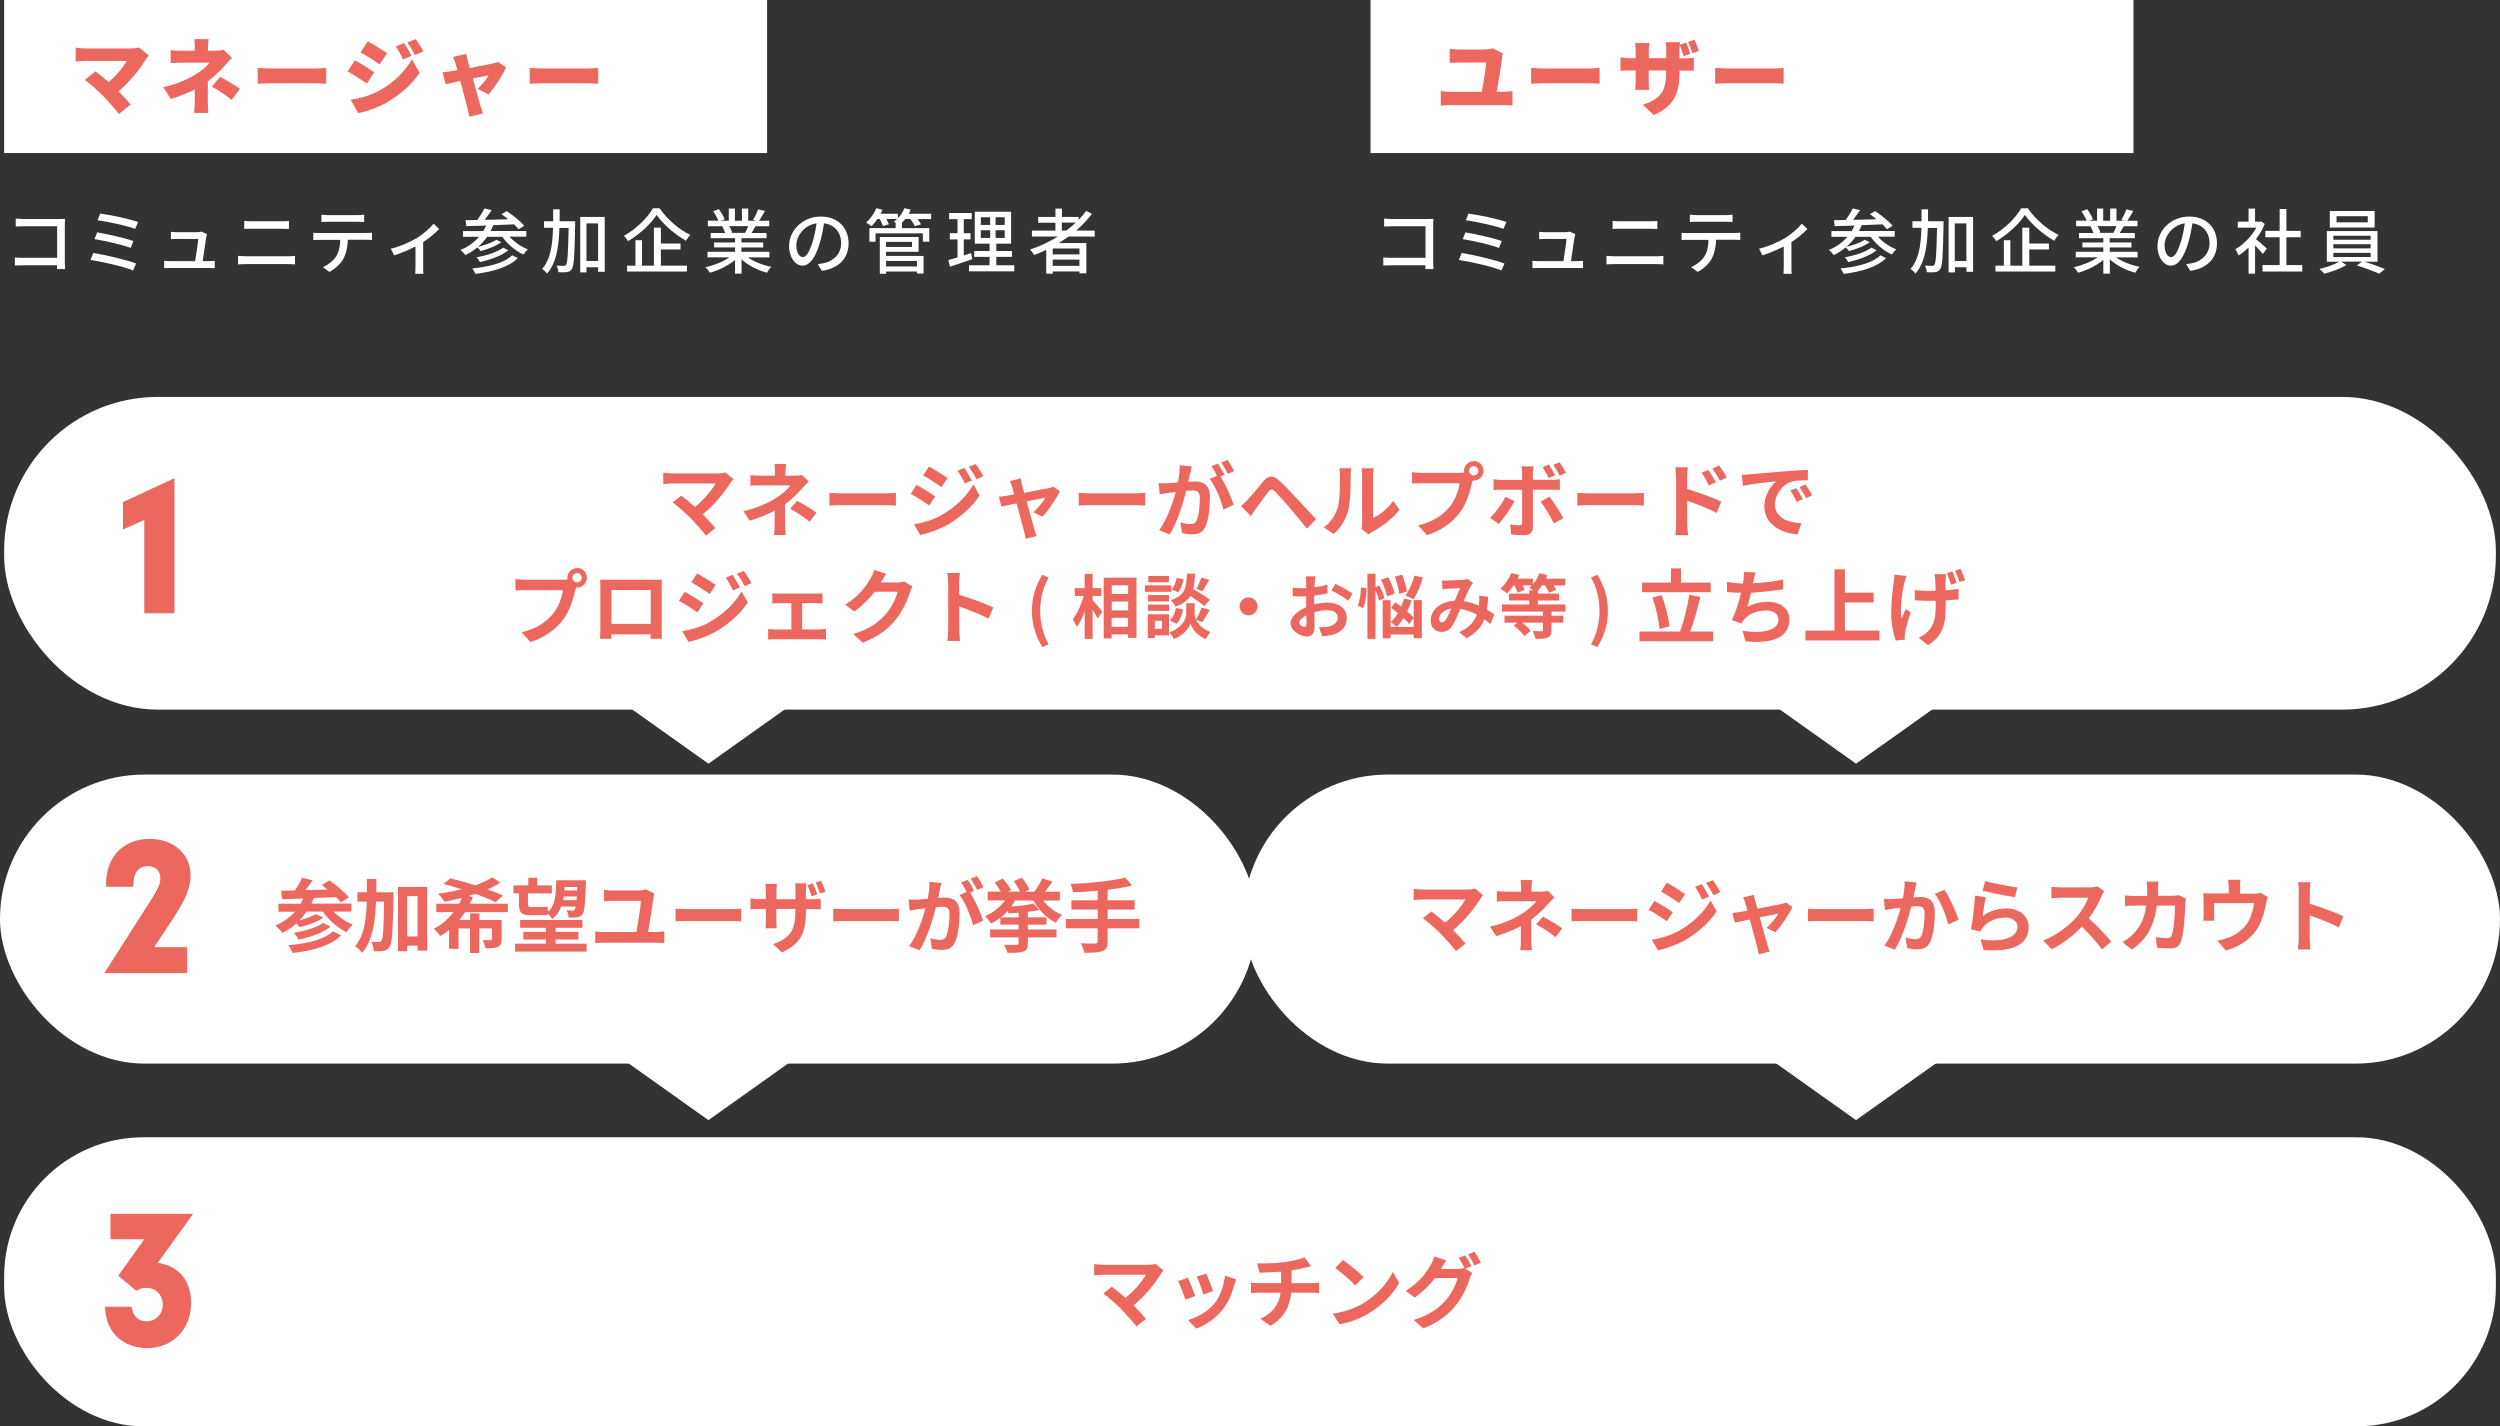 <?xml version="1.0" encoding="UTF-8"?>
<svg id="_レイヤー_2" data-name="レイヤー_2" xmlns="http://www.w3.org/2000/svg" viewBox="0 0 211.38 120.6">
  <rect x="0" y="0" width="211.38" height="120.6" fill="#333333" stroke="none"/>
  <defs>
    <style>
      .cls-1 {
        fill: #fff;
      }

      .cls-2 {
        fill: #ec685e;
      }
    </style>
  </defs>
  <g id="_レイヤー_1-2" data-name="レイヤー_1">
    <g>
      <g>
        <rect class="cls-1" x=".35" y="33.56" width="210.68" height="26.44" rx="12.99" ry="12.99"/>
        <rect class="cls-1" x=".35" y="96.16" width="210.68" height="24.44" rx="11.78" ry="11.78"/>
        <polygon class="cls-1" points="46.44 55 59.9 64.57 73.36 55 46.44 55"/>
        <polygon class="cls-1" points="143.47 55 156.93 64.57 170.39 55 143.47 55"/>
        <polygon class="cls-1" points="46.44 85.14 59.9 94.71 73.36 85.14 46.44 85.14"/>
        <polygon class="cls-1" points="143.47 85.14 156.93 94.71 170.39 85.14 143.47 85.14"/>
      </g>
      <g>
        <path class="cls-2" d="M61.77,40.8c-.5.81-1.38,1.91-2.35,2.69.39.39.8.84,1.07,1.16l-.8.64c-.29-.39-.87-1.03-1.31-1.49-.4-.41-1.1-1.03-1.51-1.32l.73-.58c.27.21.73.58,1.16.96.78-.62,1.42-1.42,1.75-1.98h-3.64c-.28,0-.65.03-.79.05v-.96c.18.03.56.06.79.06h3.82c.26,0,.5-.03.64-.08l.69.56c-.1.11-.18.2-.23.29Z"/>
        <path class="cls-2" d="M66.4,39.86v.36h.83c.21,0,.41-.02.57-.07l.57.56c-.18.17-.38.41-.54.57-.35.4-.87.92-1.45,1.35,0,.55,0,1.3,0,1.73,0,.28.03.67.05.88h-.99c.03-.19.06-.61.06-.88v-1.18c-.63.34-1.37.62-2.11.85l-.53-.81c1.33-.3,2.21-.77,2.81-1.15.53-.34.96-.74,1.16-1.03h-2.49c-.25,0-.68,0-.89.03v-.9c.26.04.64.05.88.05h1.19v-.36c0-.21-.01-.46-.04-.63h.98c-.02.17-.04.42-.04.63ZM66.82,43.01l.57-.66c.63.34.99.54,1.65,1l-.58.76c-.6-.47-1.05-.76-1.64-1.09Z"/>
        <path class="cls-2" d="M71.24,41.71h3.7c.32,0,.63-.03.81-.04v1.08c-.17,0-.52-.04-.81-.04h-3.7c-.39,0-.85.01-1.11.04v-1.08c.25.02.75.04,1.11.04Z"/>
        <path class="cls-2" d="M79.07,41.97l-.5.77c-.39-.28-1.11-.74-1.57-.98l.5-.76c.47.25,1.22.72,1.58.97ZM79.62,43.54c1.17-.65,2.13-1.6,2.68-2.58l.53.94c-.63.96-1.61,1.82-2.73,2.48-.7.39-1.69.74-2.3.85l-.52-.9c.77-.13,1.6-.36,2.34-.78ZM80.12,40.42l-.51.76c-.39-.27-1.1-.73-1.56-.98l.5-.76c.45.25,1.21.73,1.57.98ZM82.17,40.63l-.6.25c-.2-.43-.36-.73-.61-1.08l.58-.24c.19.29.47.75.63,1.07ZM83.14,40.26l-.58.26c-.22-.43-.39-.7-.65-1.05l.58-.24c.21.28.48.72.65,1.03Z"/>
        <path class="cls-2" d="M86.41,41c.05.17.11.4.19.67.87-.17,1.84-.35,2.11-.41.12-.02.25-.06.35-.11l.55.39c-.29.61-.98,1.64-1.47,2.15l-.76-.38c.35-.32.83-.9,1.02-1.24-.17.03-.85.17-1.6.32.26.95.56,2.01.66,2.37.04.12.13.43.19.56l-.94.23c-.02-.19-.07-.41-.12-.61-.1-.37-.39-1.45-.63-2.38-.58.12-1.08.23-1.29.27l-.21-.83c.22-.02.41-.04.63-.08.1-.01.34-.05.66-.12-.07-.27-.13-.49-.18-.64-.05-.18-.12-.34-.19-.49l.92-.22c.03.16.07.34.11.52Z"/>
        <path class="cls-2" d="M92.32,41.71h3.7c.32,0,.63-.03.81-.04v1.08c-.17,0-.52-.04-.81-.04h-3.7c-.39,0-.85.01-1.11.04v-1.08c.25.02.75.04,1.11.04Z"/>
        <path class="cls-2" d="M100.61,40.03c-.04.21-.1.46-.14.71.23-.01.43-.03.58-.03.73,0,1.25.32,1.25,1.31,0,.81-.1,1.93-.39,2.53-.23.48-.61.63-1.13.63-.26,0-.59-.05-.83-.1l-.14-.91c.26.08.66.14.84.14.23,0,.41-.07.52-.3.19-.39.28-1.22.28-1.91,0-.55-.24-.63-.67-.63-.11,0-.28.01-.48.03-.26,1.05-.77,2.68-1.4,3.69l-.89-.36c.67-.9,1.14-2.29,1.4-3.23-.25.03-.47.05-.59.07-.2.04-.56.08-.77.12l-.08-.94c.25.02.48,0,.74,0,.21,0,.54-.03.89-.06.1-.52.16-1.02.14-1.45l1.03.1c-.04.18-.09.4-.12.57ZM103.53,40.14l-.34.14c.41.64.93,1.79,1.12,2.4l-.87.4c-.18-.76-.67-1.97-1.16-2.58l.62-.27c-.14-.26-.31-.59-.47-.81l.54-.23c.17.25.42.69.55.94ZM104.35,39.83l-.54.23c-.14-.28-.36-.69-.56-.95l.55-.22c.18.26.43.7.55.94Z"/>
        <path class="cls-2" d="M105.49,42.25c.32-.32.85-.99,1.32-1.55.41-.48.82-.56,1.36-.06.46.43.98.98,1.4,1.43.47.5,1.17,1.25,1.7,1.82l-.76.81c-.47-.57-1.05-1.28-1.45-1.75s-1.01-1.14-1.26-1.4c-.23-.22-.37-.21-.56.04-.28.34-.76,1.03-1.04,1.4-.15.22-.32.46-.44.64l-.83-.85c.21-.17.36-.31.56-.52Z"/>
        <path class="cls-2" d="M113.1,42.95c.19-.59.2-1.89.2-2.73,0-.27-.02-.46-.06-.63h1.01s-.05.34-.05.63c0,.81-.02,2.26-.21,2.96-.21.78-.64,1.45-1.22,1.97l-.84-.56c.61-.43.98-1.06,1.17-1.64ZM115.17,44.19v-4.01c0-.31-.05-.57-.05-.59h1.03s-.05.29-.05.6v3.6c.56-.24,1.24-.79,1.7-1.45l.53.76c-.57.74-1.56,1.49-2.33,1.88-.15.08-.23.15-.3.21l-.58-.47c.03-.13.05-.32.05-.51Z"/>
        <path class="cls-2" d="M124.61,38.98c.45,0,.82.37.82.83s-.37.82-.82.82c-.03,0-.06,0-.09,0-.02.08-.03.14-.06.21-.16.67-.45,1.74-1.03,2.5-.62.83-1.54,1.51-2.77,1.91l-.75-.83c1.36-.32,2.14-.92,2.7-1.62.45-.57.72-1.35.8-1.94h-3.2c-.32,0-.65.01-.82.03v-.97c.2.03.59.06.82.06h3.19c.1,0,.25,0,.39-.03,0-.04-.01-.08-.01-.13,0-.45.37-.83.83-.83ZM124.61,40.2c.21,0,.39-.18.39-.39s-.18-.4-.39-.4-.4.18-.4.4.18.39.4.39Z"/>
        <path class="cls-2" d="M126.73,44.3l-.74-.51c.46-.44,1.01-1.2,1.29-1.78l.78.36c-.32.61-.95,1.51-1.33,1.92ZM129.61,40.02v.55h1.6c.19,0,.5-.02.68-.05v.9c-.22-.01-.49-.02-.67-.02h-1.61v3.2c0,.4-.23.65-.72.65-.37,0-.77-.02-1.12-.06l-.08-.85c.3.06.6.08.76.08.18,0,.25-.07.25-.25,0-.25,0-2.44,0-2.76h0s-1.75,0-1.75,0c-.21,0-.48,0-.67.03v-.92c.21.03.45.06.67.06h1.75v-.55c0-.18-.03-.48-.06-.6h1.02c-.01.1-.06.43-.06.6ZM132.19,43.81l-.81.44c-.3-.59-.79-1.42-1.12-1.84l.75-.41c.35.44.9,1.31,1.18,1.81ZM131.5,40.19l-.56.23c-.14-.28-.33-.65-.52-.91l.54-.23c.17.25.4.65.53.9ZM132.41,39.98l-.54.24c-.14-.29-.34-.65-.54-.91l.54-.22c.19.25.41.65.54.89Z"/>
        <path class="cls-2" d="M134.48,41.71h3.7c.32,0,.63-.03.81-.04v1.08c-.17,0-.52-.04-.81-.04h-3.7c-.39,0-.85.01-1.11.04v-1.08c.25.02.75.04,1.11.04Z"/>
        <path class="cls-2" d="M141.71,40.34c0-.25-.02-.58-.07-.83h1.07c-.03.24-.06.54-.06.83v1c.92.28,2.24.76,2.88,1.07l-.38.96c-.72-.38-1.75-.78-2.49-1.03v1.95c0,.19.03.67.07.96h-1.08c.04-.27.07-.69.07-.96v-3.96ZM145.08,40.77l-.6.27c-.2-.43-.35-.71-.61-1.07l.58-.24c.19.29.47.73.63,1.04ZM146,40.37l-.58.28c-.22-.43-.39-.69-.64-1.03l.57-.27c.2.27.49.71.65,1.02Z"/>
        <path class="cls-2" d="M147.94,40.1c.58-.05,1.71-.15,2.97-.25.71-.06,1.46-.1,1.95-.12v.88c-.36,0-.96,0-1.32.1-.83.22-1.46,1.11-1.46,1.93,0,1.14,1.06,1.54,2.23,1.6l-.32.94c-1.44-.1-2.81-.87-2.81-2.36,0-.99.56-1.78,1.03-2.13-.65.07-2.05.22-2.85.39l-.09-.94c.28,0,.54-.02.67-.03ZM152.43,42.21l-.52.23c-.17-.38-.32-.65-.54-.96l.51-.21c.17.25.42.67.55.94ZM153.23,41.87l-.52.25c-.19-.37-.34-.63-.56-.93l.5-.23c.17.24.43.65.58.92Z"/>
        <path class="cls-2" d="M48.8,48.02c.45,0,.82.37.82.83s-.37.82-.82.82c-.03,0-.06,0-.09,0-.02.08-.03.14-.06.21-.16.67-.45,1.74-1.03,2.5-.62.83-1.54,1.51-2.77,1.91l-.75-.83c1.36-.32,2.14-.92,2.7-1.62.45-.57.72-1.35.8-1.94h-3.2c-.32,0-.65.01-.82.03v-.97c.2.03.59.06.82.06h3.19c.1,0,.25,0,.39-.03,0-.04-.01-.08-.01-.13,0-.45.37-.83.83-.83ZM48.8,49.24c.21,0,.39-.18.39-.39s-.18-.4-.39-.4-.4.18-.4.4.18.39.4.39Z"/>
        <path class="cls-2" d="M51.49,49.02h3.79c.17,0,.43,0,.68-.01-.01.21-.01.46-.01.67v3.37c0,.27.01.93.01.96h-.95s0-.17,0-.37h-3.32c0,.19,0,.35,0,.37h-.95s.02-.63.02-.96v-3.37c0-.19,0-.47-.01-.67.28,0,.54.01.73.01ZM51.7,52.75h3.32v-2.86h-3.32v2.86Z"/>
        <path class="cls-2" d="M59.47,51.01l-.5.77c-.39-.28-1.11-.74-1.57-.98l.5-.76c.47.25,1.22.72,1.58.97ZM60.02,52.58c1.17-.65,2.13-1.6,2.68-2.58l.53.94c-.63.96-1.61,1.82-2.73,2.48-.7.39-1.69.74-2.3.85l-.52-.9c.77-.13,1.6-.36,2.34-.78ZM60.52,49.46l-.51.76c-.39-.27-1.1-.73-1.56-.98l.5-.76c.45.25,1.21.73,1.57.98ZM62.57,49.67l-.6.25c-.2-.43-.36-.73-.61-1.08l.58-.24c.19.29.47.75.63,1.07ZM63.54,49.3l-.58.26c-.22-.43-.39-.7-.65-1.05l.58-.24c.21.28.48.72.65,1.03Z"/>
        <path class="cls-2" d="M65.85,50.19h3.15c.17,0,.37-.01.54-.03v.87c-.17-.01-.38-.03-.54-.03h-1.18v2.22h1.5c.19,0,.38-.03.52-.04v.9c-.15-.03-.41-.03-.52-.03h-3.81c-.17,0-.38,0-.56.03v-.9c.18.02.39.04.56.04h1.4v-2.22h-1.07c-.14,0-.39.01-.54.03v-.87c.15.03.39.03.54.03Z"/>
        <path class="cls-2" d="M74.5,49.22s-.01.02-.02.03h1.38c.21,0,.44-.03.6-.08l.7.43c-.08.13-.17.32-.23.5-.19.61-.58,1.53-1.2,2.3-.65.8-1.49,1.43-2.78,1.94l-.81-.73c1.41-.42,2.17-1.02,2.77-1.7.47-.54.87-1.36.98-1.88h-1.93c-.46.6-1.06,1.2-1.73,1.67l-.77-.57c1.2-.74,1.8-1.62,2.15-2.22.1-.17.25-.49.31-.72l1,.33c-.16.24-.34.55-.42.7Z"/>
        <path class="cls-2" d="M80.16,49.27c0-.24-.02-.58-.07-.83h1.07c-.03.24-.06.54-.06.83v1.02c.92.27,2.24.76,2.88,1.07l-.39.95c-.71-.37-1.74-.77-2.48-1.03v1.95c0,.2.03.68.06.96h-1.07c.04-.28.07-.69.07-.96v-3.96Z"/>
        <path class="cls-2" d="M87.25,51.65c0-1.17.33-2.14.88-3.05l.54.23c-.5.86-.72,1.86-.72,2.82s.22,1.97.72,2.83l-.54.23c-.55-.92-.88-1.87-.88-3.06Z"/>
        <path class="cls-2" d="M92.38,50.74c.21.22.71.83.83.98l-.4.57c-.09-.19-.26-.47-.43-.73v2.46h-.67v-2.33c-.19.52-.41,1-.67,1.33-.07-.2-.22-.48-.33-.66.38-.47.73-1.27.92-1.97h-.76v-.66h.84v-1.21h.67v1.21h.74v.66h-.74v.36ZM96.09,48.83v5.11h-.71v-.3h-1.39v.34h-.67v-5.14h2.77ZM94,49.49v.73h1.39v-.73h-1.39ZM94,50.86v.75h1.39v-.75h-1.39ZM95.38,53v-.76h-1.39v.76h1.39Z"/>
        <path class="cls-2" d="M99.04,50.04h-2.24v-.55h2.24v.55ZM98.85,53.72h-1.21v.23h-.59v-2.01h1.79v1.78ZM98.84,50.85h-1.77v-.54h1.77v.54ZM97.07,51.12h1.77v.53h-1.77v-.53ZM98.83,49.23h-1.74v-.53h1.74v.53ZM97.64,52.49v.68h.61v-.68h-.61ZM101.13,52.4c.16.36.51.77,1.21,1.03-.12.16-.31.43-.4.6-.74-.28-1.17-.93-1.28-1.3-.12.37-.59,1-1.41,1.3-.07-.16-.26-.43-.38-.57,1.13-.4,1.43-1.17,1.43-1.57v-.89h.71v.89c0,.13.03.31.11.5.17-.28.36-.71.47-1.02l.69.21c-.21.37-.44.76-.62,1.02l-.54-.2ZM98.91,52.45c.26-.22.44-.64.51-1.04l.61.12c-.08.46-.26.92-.55,1.21l-.58-.29ZM101.82,51.25c-.25-.24-.73-.57-1.18-.86-.24.39-.63.69-1.26.9-.07-.17-.24-.43-.39-.55,1.23-.38,1.32-1.06,1.37-2.23h.68c-.02.49-.05.92-.15,1.29.48.28,1.08.65,1.4.92l-.47.53ZM100.07,48.98c-.06.39-.21.83-.47,1.09l-.55-.24c.22-.21.38-.61.44-.97l.57.12ZM102.24,49.04c-.2.34-.41.7-.57.95l-.52-.2c.15-.26.34-.67.42-.96l.67.21Z"/>
        <path class="cls-2" d="M106.33,51.27c0,.41-.34.76-.76.76s-.76-.34-.76-.76.34-.76.76-.76.76.34.76.76Z"/>
        <path class="cls-2" d="M111.16,49.23c0,.13-.01.27-.02.42.39-.05.78-.12,1.09-.21l.02.73c-.34.08-.74.14-1.13.18,0,.18,0,.36,0,.53v.22c.4-.1.81-.15,1.13-.15.91,0,1.62.47,1.62,1.29,0,.7-.37,1.22-1.31,1.46-.27.06-.53.08-.77.09l-.27-.76c.27,0,.52,0,.73-.04.48-.09.86-.33.86-.76,0-.4-.35-.64-.87-.64-.37,0-.75.06-1.11.17.01.47.02.93.02,1.13,0,.73-.26.93-.65.93-.57,0-1.38-.5-1.38-1.12,0-.51.59-1.05,1.32-1.36,0-.14,0-.28,0-.42v-.5c-.11,0-.22.01-.31.01-.4,0-.63,0-.83-.03v-.71c.34.04.59.05.8.05.11,0,.22,0,.34-.01,0-.21,0-.38,0-.48,0-.12-.02-.41-.04-.52h.81c-.02.11-.04.36-.05.51ZM110.28,53.01c.11,0,.19-.05.19-.25,0-.15,0-.42-.02-.74-.36.2-.6.44-.6.64,0,.18.28.34.43.34ZM114.35,50.19l-.35.6c-.28-.24-1.06-.68-1.42-.86l.33-.57c.45.22,1.14.61,1.45.83Z"/>
        <path class="cls-2" d="M115.54,49.73c0,.56-.08,1.25-.29,1.69l-.46-.21c.19-.37.27-1.01.28-1.54l.47.06ZM116.59,50.79c-.04-.23-.15-.57-.29-.87v4.1h-.68v-5.51h.68v1.13l.33-.14c.18.34.37.78.42,1.07l-.46.22ZM117.28,50.43c-.07-.37-.28-.96-.51-1.41l.6-.22c.24.43.48,1,.55,1.38l-.64.25ZM119.53,50.74h.69v3.22h-.69v-.31h-1.95v.32h-.67v-3.22h.67v2.26h1.95v-2.27ZM119.14,52.76c-.11-.15-.28-.33-.47-.5-.18.29-.37.54-.57.75-.11-.11-.37-.31-.51-.4.22-.21.43-.47.61-.77-.2-.16-.4-.31-.58-.45l.35-.47c.16.11.34.24.51.37.09-.22.17-.45.24-.68l.62.14c-.09.33-.22.65-.36.95.22.18.42.37.55.53l-.38.54ZM118.31,50.21c-.04-.37-.2-.99-.37-1.45l.61-.17c.18.46.36,1.05.41,1.42l-.65.21ZM120.31,48.83c-.19.68-.5,1.4-.8,1.85-.16-.11-.5-.25-.68-.32.31-.41.6-1.08.76-1.69l.72.16Z"/>
        <path class="cls-2" d="M122.44,49.07c.34,0,.96-.03,1.24-.05.15,0,.3-.04.4-.08l.47.37c-.08.09-.15.17-.2.25-.15.25-.38.77-.59,1.27.46.07.9.21,1.28.38,0-.07.01-.14.02-.2.02-.23.02-.47,0-.64l.77.09c-.02.4-.05.76-.11,1.09.25.14.46.28.63.4l-.34.82c-.15-.14-.32-.28-.51-.41-.26.67-.71,1.19-1.5,1.6l-.63-.51c.89-.38,1.31-.94,1.5-1.48-.42-.23-.89-.41-1.4-.48-.21.5-.46,1.09-.67,1.42-.24.35-.52.52-.92.52-.52,0-.91-.36-.91-.96,0-.92.83-1.61,2.02-1.67.17-.39.34-.79.47-1.07-.24.01-.74.03-1.02.05-.12,0-.33.02-.48.05l-.03-.76c.16.02.36.03.49.03ZM121.92,52.63c.12,0,.2-.06.31-.21.15-.22.31-.59.48-.96-.66.1-1.03.5-1.03.87,0,.19.11.29.25.29Z"/>
        <path class="cls-2" d="M131.18,51.71v.35h1v.59h-1v.64c0,.35-.07.51-.32.62-.25.1-.58.11-1.02.11-.04-.2-.16-.47-.25-.66.3.01.66.01.75.01s.12-.02.12-.09v-.63h-1.75c.28.21.57.48.71.69l-.54.44c-.17-.27-.55-.63-.89-.89l.31-.24h-1.09v-.59h3.25v-.35h-3.47v-.6h2.31v-.34h-1.71v-.58h1.71v-.28h.35c-.12-.08-.25-.16-.34-.21.08-.06.15-.13.21-.2h-.79c.08.14.14.27.18.37l-.6.25c-.04-.17-.16-.41-.27-.62h-.06c-.18.26-.37.49-.55.67-.14-.11-.43-.31-.58-.39.38-.32.73-.83.94-1.33l.67.18c-.04.1-.09.2-.14.3h1.29v.48c.24-.27.43-.61.55-.95l.67.17c-.03.09-.08.2-.12.3h1.63v.57h-.98c.09.14.18.27.22.37l-.6.25c-.07-.17-.21-.41-.37-.63h-.23c-.11.17-.22.33-.35.46v.24h1.79v.58h-1.79v.34h2.33v.6h-1.18Z"/>
        <path class="cls-2" d="M134.52,54.48c.5-.86.72-1.85.72-2.83s-.22-1.96-.72-2.82l.54-.23c.56.91.89,1.88.89,3.05s-.33,2.14-.89,3.06l-.54-.23Z"/>
        <path class="cls-2" d="M144.85,53.4v.82h-6.23v-.82h3.43c.31-.83.64-2.11.78-3.1l.94.17c-.24,1.01-.56,2.13-.86,2.93h1.93ZM144.65,50.07h-5.81v-.81h2.44v-1.2h.85v1.2h2.51v.81ZM140.31,53.19c-.05-.72-.29-1.82-.59-2.66l.78-.21c.32.85.58,1.91.65,2.64l-.84.22Z"/>
        <path class="cls-2" d="M148.26,49.11c-.01.06-.03.14-.04.21.78-.04,1.71-.14,2.55-.32v.82c-.7.12-1.8.25-2.72.3-.1.42-.21.86-.31,1.2.56-.31,1.09-.43,1.71-.43,1.12,0,1.85.59,1.85,1.47,0,1.55-1.49,2.11-3.72,1.86l-.24-.89c1.51.25,3.03.06,3.03-.95,0-.41-.35-.76-1.03-.76-.79,0-1.49.28-1.91.8-.08.1-.12.19-.19.3l-.81-.29c.33-.64.61-1.55.78-2.31-.43,0-.84-.03-1.19-.06v-.85c.41.07.93.12,1.35.13.01-.1.03-.2.04-.28.04-.3.05-.47.04-.7l.98.04c-.08.24-.12.47-.17.7Z"/>
        <path class="cls-2" d="M158.91,53.32v.83h-6.26v-.83h2.46v-5.18h.88v1.97h2.43v.83h-2.43v2.38h2.91Z"/>
        <path class="cls-2" d="M161.02,49.24c-.17.76-.42,2.21-.23,3.06.09-.21.22-.55.33-.8l.43.28c-.21.59-.39,1.29-.47,1.67-.02.11-.04.26-.04.34,0,.08.01.19.02.29l-.77.08c-.15-.41-.39-1.38-.39-2.23,0-1.13.14-2.19.23-2.75.03-.19.03-.42.04-.59l1.02.1c-.05.17-.13.42-.16.56ZM164.5,49.03c0,.14,0,.5,0,.89.41-.03.8-.08,1.1-.13v.89c-.3.03-.68.06-1.09.09v.28c0,1.62-.12,2.62-1.49,3.5l-.8-.63c.27-.12.61-.34.81-.55.52-.55.64-1.16.64-2.33v-.24c-.23,0-.47,0-.7,0-.3,0-.72-.02-1.07-.04v-.87c.34.05.67.07,1.05.07.23,0,.47,0,.71-.01,0-.38-.02-.74-.03-.93-.01-.17-.05-.37-.08-.47h.99c-.01.15-.02.32-.02.47ZM165.43,49.28l-.47.16c-.1-.3-.22-.7-.36-.98l.47-.14c.13.28.29.7.36.96ZM166.15,49.06l-.47.15c-.1-.3-.24-.69-.38-.96l.47-.15c.13.27.3.7.38.96Z"/>
      </g>
      <g>
        <path class="cls-2" d="M98.16,107.71c-.49.8-1.36,1.89-2.32,2.66.39.39.79.83,1.05,1.15l-.8.63c-.29-.38-.86-1.02-1.3-1.47-.39-.4-1.09-1.01-1.5-1.31l.72-.58c.27.2.72.57,1.15.95.77-.61,1.41-1.4,1.73-1.96h-3.6c-.27,0-.64.03-.78.05v-.95c.18.03.55.06.78.06h3.78c.26,0,.49-.03.63-.08l.68.56c-.09.11-.18.2-.23.29Z"/>
        <path class="cls-2" d="M101.06,109.58l-.83.31c-.12-.37-.46-1.27-.62-1.57l.82-.29c.17.35.5,1.17.63,1.55ZM104.35,108.66c-.18.69-.46,1.4-.92,1.99-.63.82-1.48,1.39-2.28,1.69l-.71-.73c.75-.2,1.7-.71,2.26-1.42.46-.58.79-1.48.87-2.33l.95.31c-.08.22-.12.36-.16.5ZM102.56,109.16l-.82.29c-.08-.33-.38-1.16-.55-1.51l.81-.26c.13.29.46,1.18.56,1.49Z"/>
        <path class="cls-2" d="M108.59,106.72c.68-.1,1.37-.25,1.71-.41l.56.75c-.23.05-.41.1-.52.13-.33.09-.74.16-1.14.22v1.08h1.71c.15,0,.47-.03.62-.04v.88c-.18-.01-.42-.03-.6-.03h-1.76c-.1,1.14-.59,2.11-1.74,2.8l-.86-.59c1.03-.48,1.58-1.21,1.71-2.21h-1.87c-.21,0-.46.01-.64.03v-.88c.18.02.42.04.63.04h1.92v-.97c-.65.05-1.37.08-1.82.09l-.21-.79c.52.01,1.57,0,2.32-.11Z"/>
        <path class="cls-2" d="M115.29,110.18c1.16-.69,2.05-1.73,2.48-2.65l.53.96c-.52.92-1.42,1.86-2.52,2.52-.69.42-1.57.8-2.52.96l-.57-.9c1.06-.15,1.95-.5,2.61-.89ZM115.29,107.98l-.69.71c-.35-.38-1.21-1.12-1.7-1.47l.64-.68c.48.32,1.36,1.03,1.76,1.44Z"/>
        <path class="cls-2" d="M124.4,107.07l-.5.21.58.35c-.08.13-.17.32-.22.49-.18.61-.57,1.51-1.19,2.27-.65.8-1.46,1.42-2.74,1.93l-.8-.72c1.39-.42,2.14-1.01,2.74-1.69.46-.52.86-1.35.97-1.85h-1.91c-.46.59-1.05,1.19-1.72,1.65l-.76-.57c1.19-.72,1.79-1.61,2.12-2.19.1-.16.25-.48.31-.71l1,.33c-.16.24-.34.54-.42.69,0,.01-.01.02-.02.03h1.36c.21,0,.44-.03.59-.08l.05.03c-.14-.27-.33-.63-.5-.88l.54-.22c.17.24.42.68.54.93ZM125.21,106.76l-.54.23c-.14-.29-.36-.68-.55-.94l.54-.22c.18.25.43.69.55.93Z"/>
      </g>
      <rect class="cls-1" x=".35" width="64.51" height="12.94"/>
      <g>
        <path class="cls-2" d="M12.32,5.04c-.5.82-1.4,1.93-2.3,2.68.38.38.76.8,1.03,1.12l-1,.8c-.31-.41-.91-1.09-1.37-1.56-.41-.41-1.06-1.01-1.51-1.32l.9-.73c.29.22.7.55,1.11.91.67-.55,1.23-1.25,1.55-1.79h-3.47c-.29,0-.71.04-.86.06v-1.19c.18.04.62.08.86.08h3.72c.32,0,.6-.04.77-.09l.84.69c-.11.13-.21.24-.27.34Z"/>
        <path class="cls-2" d="M17.58,3.98v.31h.67c.25,0,.47-.03.66-.08l.7.68c-.2.21-.46.48-.62.67-.36.41-.87.9-1.42,1.32v1.71c0,.29.03.74.05.96h-1.21c.03-.19.06-.67.06-.96v-1.02c-.63.31-1.36.59-2.02.8l-.65-1c1.37-.29,2.28-.79,2.87-1.16.49-.32.85-.64,1.04-.91h-2.33c-.26,0-.72.01-.95.04v-1.1c.29.04.68.05.92.05h1.12v-.31c0-.24-.01-.48-.04-.67h1.21c-.02.17-.05.43-.05.67ZM17.92,7.31l.69-.81c.64.34.99.54,1.68,1.01l-.71.94c-.61-.5-1.09-.8-1.67-1.13Z"/>
        <path class="cls-2" d="M23,5.79h3.72c.32,0,.66-.04.86-.05v1.34c-.18,0-.57-.04-.86-.04h-3.72c-.4,0-.92.02-1.21.04v-1.34c.28.02.87.05,1.21.05Z"/>
        <path class="cls-2" d="M31.64,6.11l-.62.95c-.43-.29-1.13-.76-1.63-1.02l.62-.94c.5.27,1.25.74,1.64,1.01ZM32.06,7.67c1.21-.67,2.21-1.65,2.77-2.66l.65,1.16c-.67.99-1.67,1.86-2.84,2.53-.71.4-1.74.76-2.35.86l-.64-1.12c.79-.13,1.61-.34,2.4-.77ZM32.73,4.5l-.63.94c-.42-.28-1.13-.74-1.62-1.01l.62-.94c.49.27,1.24.74,1.64,1.01ZM34.79,4.72l-.72.31c-.22-.48-.34-.71-.61-1.1l.7-.29c.21.32.48.76.63,1.08ZM35.8,4.34l-.71.32c-.25-.48-.38-.69-.65-1.06l.71-.29c.23.3.48.74.65,1.04Z"/>
        <path class="cls-2" d="M39.55,5.14c.05.17.11.38.17.61.83-.16,1.7-.33,1.99-.39.14-.03.29-.08.4-.13l.69.48c-.3.62-1,1.72-1.49,2.27l-.93-.46c.32-.29.78-.85.94-1.16-.16.03-.71.14-1.34.27.26.94.53,1.94.65,2.33.03.12.15.48.2.63l-1.15.28c-.03-.2-.08-.46-.14-.67-.11-.41-.37-1.42-.62-2.35-.54.12-1.02.22-1.24.27l-.26-1.01c.23-.02.43-.04.68-.08.09-.01.3-.05.57-.1-.06-.22-.11-.43-.16-.57-.05-.18-.13-.37-.22-.54l1.13-.27c.03.19.08.39.12.57Z"/>
        <path class="cls-2" d="M46,5.79h3.72c.32,0,.66-.04.86-.05v1.34c-.18,0-.57-.04-.86-.04h-3.72c-.4,0-.92.02-1.21.04v-1.34c.28.02.87.05,1.21.05Z"/>
      </g>
      <rect class="cls-1" x="115.88" width="64.51" height="12.94"/>
      <g>
        <path class="cls-2" d="M127.01,4.9c-.08.62-.32,2.08-.46,2.86h.64c.27,0,.51-.04.69-.06v1.23c-.2-.03-.52-.04-.69-.04h-4.64c-.22,0-.49.01-.73.04v-1.23c.23.04.5.06.73.06h2.75c.12-.75.34-2.04.36-2.47h-2.23c-.29,0-.6.01-.86.03v-1.19c.24.03.62.06.85.06h2c.2,0,.63-.04.77-.11l.88.44c-.04.11-.08.31-.08.37Z"/>
        <path class="cls-2" d="M130.67,5.79h3.72c.32,0,.66-.04.86-.05v1.34c-.18,0-.57-.04-.86-.04h-3.72c-.4,0-.92.02-1.21.04v-1.34c.28.02.87.05,1.21.05Z"/>
        <path class="cls-2" d="M139.81,9.71l-.91-.85c1.4-.46,1.97-1.07,1.97-2.65v-.25h-1.47v.85c0,.34.02.62.04.79h-1.18c.02-.17.04-.45.04-.79v-.85h-.5c-.38,0-.59.01-.79.03v-1.15c.16.03.41.08.79.08h.5v-.58c0-.23-.02-.46-.05-.7h1.21c-.02.17-.05.41-.05.71v.57h1.47v-.66c0-.29-.01-.52-.04-.69h1.21c0,.06-.01.13-.02.21l.54-.17c.13.29.27.68.34.95l-.56.18c-.1-.3-.2-.66-.33-.93-.01.13-.02.28-.02.46v.66h.37c.41,0,.6-.01.85-.06v1.12c-.2-.02-.44-.02-.84-.02h-.38v.22c0,1.66-.43,2.77-2.17,3.54ZM143.64,4.31l-.55.18c-.1-.3-.22-.66-.36-.95l.55-.18c.13.29.28.69.36.95Z"/>
        <path class="cls-2" d="M146.23,5.79h3.72c.31,0,.66-.04.86-.05v1.34c-.18,0-.57-.04-.86-.04h-3.72c-.4,0-.93.02-1.21.04v-1.34c.28.02.87.05,1.21.05Z"/>
      </g>
      <g>
        <path class="cls-1" d="M117.73,18.52h2.98c.16,0,.37,0,.48-.01,0,.13-.01.35-.01.5v3.1c0,.21.01.5.02.64h-.68c0-.08,0-.2,0-.32h-2.84c-.25,0-.54.01-.72.02v-.68c.17.01.44.03.7.03h2.87v-2.67h-2.8c-.23,0-.54.01-.7.02v-.67c.21.02.5.04.7.04Z"/>
        <path class="cls-1" d="M127.21,22.28l-.26.59c-.8-.34-2.63-.75-3.6-.89l.24-.59c1.01.16,2.8.58,3.62.89ZM126.97,20.38l-.23.58c-.7-.26-2.19-.61-3.06-.74l.22-.57c.83.14,2.32.46,3.07.73ZM127.37,18.76l-.25.59c-.71-.26-2.34-.62-3.18-.73l.22-.56c.79.1,2.45.44,3.2.71Z"/>
        <path class="cls-1" d="M133.13,20.02c-.05.38-.22,1.5-.3,2.06h.5c.14,0,.38-.01.52-.02v.61c-.11,0-.37-.01-.51-.01h-3.23c-.2,0-.34,0-.54.01v-.62c.16.02.35.03.54.03h2.08c.08-.51.24-1.54.26-1.88h-1.78c-.18,0-.37.01-.53.02v-.62c.15.02.38.03.53.03h1.7c.11,0,.3-.02.36-.05l.46.22c-.02.07-.04.16-.05.22Z"/>
        <path class="cls-1" d="M136.51,21.67h3.53c.19,0,.41-.01.6-.04v.73c-.2-.02-.43-.03-.6-.03h-3.53c-.22,0-.47.01-.68.03v-.73c.22.02.46.04.68.04ZM136.98,18.71h2.53c.23,0,.46-.01.62-.03v.68c-.17-.01-.42-.02-.62-.02h-2.52c-.22,0-.45,0-.64.02v-.68c.2.02.44.03.64.03Z"/>
        <path class="cls-1" d="M142.72,19.7h3.92c.13,0,.35-.01.5-.03v.62c-.14-.01-.35-.02-.5-.02h-1.54c-.02.64-.14,1.16-.37,1.6-.22.41-.67.85-1.19,1.12l-.55-.4c.44-.19.87-.53,1.11-.89.26-.4.34-.88.36-1.42h-1.73c-.18,0-.38,0-.55.02v-.62c.17.02.36.03.55.03ZM143.47,18.19h2.42c.19,0,.41-.02.6-.04v.62c-.19-.01-.41-.02-.6-.02h-2.42c-.2,0-.42,0-.59.02v-.62c.18.02.39.04.58.04Z"/>
        <path class="cls-1" d="M150.89,20.16c.57-.35,1.15-.86,1.46-1.25l.47.46c-.3.32-.82.75-1.35,1.1v2.1c0,.19,0,.47.03.58h-.7c.01-.1.02-.38.02-.58v-1.73c-.52.27-1.21.56-1.8.75l-.29-.56c.79-.18,1.67-.59,2.16-.88Z"/>
        <path class="cls-1" d="M158.79,20.02c.4.45.98.85,1.54,1.06-.12.11-.29.31-.37.44-.68-.31-1.35-.88-1.79-1.5h-1.28c-.22.32-.49.6-.77.85.54-.13,1.19-.35,1.54-.6l.43.21c-.45.33-1.16.59-1.75.75-.07-.09-.17-.22-.28-.31-.31.25-.64.47-1.01.65-.08-.12-.29-.33-.41-.44.62-.25,1.15-.63,1.57-1.11h-1.36v-.48h1.71c.09-.15.17-.31.24-.47-.62.02-1.2.04-1.67.05l-.07-.5c.29,0,.63-.01,1-.02.22-.31.46-.69.6-.98l.61.16c-.19.27-.4.56-.59.81.62-.01,1.31-.03,1.98-.05-.19-.16-.38-.31-.56-.43l.44-.26c.52.34,1.17.86,1.48,1.24l-.47.29c-.1-.12-.23-.26-.38-.41-.59.02-1.18.05-1.76.07-.07.17-.14.33-.23.49h3.02v.48h-1.41ZM159.47,21.82c-.74.76-2.09,1.15-3.59,1.34-.05-.14-.16-.34-.26-.46,1.42-.14,2.72-.47,3.37-1.11l.49.23ZM158.68,21.16c-.58.46-1.52.8-2.4,1-.07-.13-.19-.29-.3-.4.82-.15,1.76-.44,2.25-.82l.44.22Z"/>
        <path class="cls-1" d="M164.33,18.73s0,.2,0,.27c-.05,2.59-.09,3.48-.28,3.75-.12.17-.23.23-.43.26-.17.02-.43.02-.71.01,0-.17-.07-.41-.16-.56.26.01.5.02.61.02.1,0,.15-.01.2-.1.13-.16.17-.95.22-3.11h-.78c-.05,1.6-.26,2.99-1.05,3.86-.09-.13-.28-.31-.41-.4.71-.78.88-2.01.92-3.47h-.76v-.55h.77c0-.33,0-.67,0-1.01h.55c0,.34,0,.68,0,1.01h1.31ZM166.83,18.34v4.64h-.56v-.38h-.98v.43h-.53v-4.69h2.08ZM166.26,22.07v-3.18h-.98v3.18h.98Z"/>
        <path class="cls-1" d="M171.46,17.61c.64.94,1.65,1.81,2.6,2.25-.14.14-.28.33-.37.5-.93-.53-1.96-1.42-2.48-2.19-.48.75-1.42,1.63-2.42,2.22-.07-.13-.23-.33-.35-.45,1.03-.56,2.01-1.53,2.46-2.33h.57ZM171.57,22.46h2.21v.5h-5.06v-.5h.71v-2.15h.55v2.15h1.01v-3.21h.59v1.34h1.66v.5h-1.66v1.36Z"/>
        <path class="cls-1" d="M178.88,21.74c.53.37,1.3.68,2.03.82-.13.12-.29.35-.37.5-.78-.21-1.58-.61-2.15-1.13v1.21h-.55v-1.16c-.57.48-1.38.87-2.13,1.08-.08-.14-.24-.35-.37-.47.71-.15,1.49-.46,2.02-.83h-1.85v-.47h2.33v-.37h-1.77v-.42h1.77v-.36h-2.06v-.44h1.23c-.05-.17-.16-.38-.25-.55l.14-.02h-1.36v-.47h.89c-.09-.23-.27-.56-.44-.81l.49-.16c.19.26.4.62.48.86l-.31.11h.66v-1.03h.52v1.03h.59v-1.03h.53v1.03h.65l-.23-.07c.14-.24.33-.62.42-.89l.58.14c-.16.29-.34.59-.5.82h.86v.47h-1.16c-.11.2-.23.4-.34.57h1.27v.44h-2.12v.36h1.84v.42h-1.84v.37h2.36v.47h-1.88ZM177.34,19.12c.11.17.22.39.26.53l-.17.04h1.26c.09-.16.19-.38.26-.57h-1.61Z"/>
        <path class="cls-1" d="M185.19,22.89l-.35-.56c.2-.02.38-.05.53-.08.77-.17,1.45-.74,1.45-1.7,0-.87-.53-1.56-1.45-1.67-.08.54-.19,1.12-.36,1.68-.36,1.22-.86,1.9-1.45,1.9s-1.14-.66-1.14-1.66c0-1.34,1.17-2.49,2.68-2.49s2.35,1.01,2.35,2.26-.8,2.12-2.26,2.33ZM183.57,21.74c.27,0,.55-.39.83-1.31.15-.47.26-1.02.33-1.55-1.08.17-1.71,1.11-1.71,1.85,0,.69.29,1.01.55,1.01Z"/>
        <path class="cls-1" d="M191.32,21.46c-.14-.17-.41-.46-.65-.71v2.39h-.55v-2.21c-.27.26-.56.49-.84.67-.05-.14-.19-.41-.28-.52.68-.39,1.37-1.09,1.78-1.83h-1.57v-.51h.91v-1.1h.55v1.1h.41l.1-.02.31.21c-.18.46-.44.89-.74,1.29.28.23.78.66.92.79l-.34.46ZM194.66,22.41v.55h-3.36v-.55h1.45v-2.35h-1.21v-.54h1.21v-1.85h.57v1.85h1.21v.54h-1.21v2.35h1.34Z"/>
        <path class="cls-1" d="M199.86,22.12c.61.17,1.33.44,1.79.63l-.49.39c-.45-.2-1.26-.51-1.89-.69l.44-.33h-1.75l.43.29c-.48.29-1.25.58-1.86.73-.1-.11-.28-.3-.42-.4.58-.13,1.28-.38,1.68-.61h-1.05v-2.59h4.28v2.59h-1.16ZM200.78,19.24h-3.79v-1.4h3.79v1.4ZM197.29,20.27h3.15v-.34h-3.15v.34ZM197.29,21h3.15v-.35h-3.15v.35ZM197.29,21.73h3.15v-.35h-3.15v.35ZM200.2,18.28h-2.64v.52h2.64v-.52Z"/>
      </g>
      <g>
        <path class="cls-1" d="M2.03,18.52h2.98c.16,0,.37,0,.48-.01,0,.13-.01.35-.01.5v3.1c0,.21.01.5.02.64h-.68c0-.08,0-.2,0-.32H1.98c-.25,0-.54.01-.72.02v-.68c.17.01.44.03.7.03h2.87v-2.67h-2.8c-.23,0-.54.01-.7.02v-.67c.21.02.5.04.7.04Z"/>
        <path class="cls-1" d="M11.51,22.28l-.26.59c-.8-.34-2.63-.75-3.6-.89l.24-.59c1.01.16,2.8.58,3.62.89ZM11.28,20.38l-.23.58c-.7-.26-2.19-.61-3.06-.74l.22-.57c.83.14,2.32.46,3.07.73ZM11.68,18.76l-.25.59c-.71-.26-2.34-.62-3.18-.73l.22-.56c.79.1,2.45.44,3.2.71Z"/>
        <path class="cls-1" d="M17.44,20.02c-.05.38-.22,1.5-.3,2.06h.5c.14,0,.38-.01.52-.02v.61c-.11,0-.37-.01-.51-.01h-3.23c-.2,0-.34,0-.54.01v-.62c.16.02.35.03.54.03h2.08c.08-.51.24-1.54.26-1.88h-1.78c-.18,0-.37.01-.53.02v-.62c.15.02.38.03.53.03h1.7c.11,0,.3-.02.36-.05l.46.22c-.02.07-.04.16-.05.22Z"/>
        <path class="cls-1" d="M20.81,21.67h3.53c.19,0,.41-.01.6-.04v.73c-.2-.02-.43-.03-.6-.03h-3.53c-.22,0-.47.01-.68.03v-.73c.22.02.46.04.68.04ZM21.28,18.71h2.53c.23,0,.46-.01.62-.03v.68c-.17-.01-.42-.02-.62-.02h-2.52c-.22,0-.45,0-.64.02v-.68c.2.02.44.03.64.03Z"/>
        <path class="cls-1" d="M27.03,19.7h3.92c.13,0,.35-.01.5-.03v.62c-.14-.01-.35-.02-.5-.02h-1.54c-.02.64-.14,1.16-.37,1.6-.22.41-.67.85-1.19,1.12l-.55-.4c.44-.19.87-.53,1.11-.89.26-.4.34-.88.36-1.42h-1.73c-.18,0-.38,0-.55.02v-.62c.17.02.36.03.55.03ZM27.77,18.19h2.42c.19,0,.41-.02.6-.04v.62c-.19-.01-.41-.02-.6-.02h-2.42c-.2,0-.42,0-.59.02v-.62c.18.02.39.04.58.04Z"/>
        <path class="cls-1" d="M35.2,20.16c.57-.35,1.15-.86,1.46-1.25l.47.46c-.3.32-.82.75-1.35,1.1v2.1c0,.19,0,.47.03.58h-.7c.01-.1.02-.38.02-.58v-1.73c-.52.27-1.21.56-1.8.75l-.29-.56c.79-.18,1.67-.59,2.16-.88Z"/>
        <path class="cls-1" d="M43.09,20.02c.4.45.98.85,1.54,1.06-.12.11-.29.31-.37.44-.68-.31-1.35-.88-1.79-1.5h-1.28c-.22.32-.49.6-.77.85.54-.13,1.19-.35,1.54-.6l.43.21c-.45.33-1.16.59-1.75.75-.07-.09-.17-.22-.28-.31-.31.25-.64.47-1.01.65-.08-.12-.29-.33-.41-.44.62-.25,1.15-.63,1.57-1.11h-1.36v-.48h1.71c.09-.15.17-.31.24-.47-.62.02-1.2.04-1.67.05l-.07-.5c.29,0,.63-.01,1-.02.22-.31.46-.69.6-.98l.61.16c-.19.27-.4.56-.59.81.62-.01,1.31-.03,1.98-.05-.19-.16-.38-.31-.56-.43l.44-.26c.52.34,1.17.86,1.48,1.24l-.47.29c-.1-.12-.23-.26-.38-.41-.59.02-1.18.05-1.76.07-.07.17-.14.33-.23.49h3.02v.48h-1.41ZM43.78,21.82c-.74.76-2.09,1.15-3.59,1.34-.05-.14-.16-.34-.26-.46,1.42-.14,2.72-.47,3.37-1.11l.49.23ZM42.99,21.16c-.58.46-1.52.8-2.4,1-.07-.13-.19-.29-.3-.4.82-.15,1.76-.44,2.25-.82l.44.22Z"/>
        <path class="cls-1" d="M48.63,18.73s0,.2,0,.27c-.05,2.59-.09,3.48-.28,3.75-.12.17-.23.23-.43.26-.17.02-.43.02-.71.01,0-.17-.07-.41-.16-.56.26.01.5.02.61.02.1,0,.15-.01.2-.1.13-.16.17-.95.22-3.11h-.78c-.05,1.6-.26,2.99-1.05,3.86-.09-.13-.28-.31-.41-.4.71-.78.88-2.01.92-3.47h-.76v-.55h.77c0-.33,0-.67,0-1.01h.55c0,.34,0,.68,0,1.01h1.31ZM51.13,18.34v4.64h-.56v-.38h-.98v.43h-.53v-4.69h2.08ZM50.57,22.07v-3.18h-.98v3.18h.98Z"/>
        <path class="cls-1" d="M55.77,17.61c.64.94,1.65,1.81,2.6,2.25-.14.14-.28.33-.37.5-.93-.53-1.96-1.42-2.48-2.19-.48.75-1.42,1.63-2.42,2.22-.07-.13-.23-.33-.35-.45,1.03-.56,2.01-1.53,2.46-2.33h.57ZM55.87,22.46h2.21v.5h-5.06v-.5h.71v-2.15h.55v2.15h1.01v-3.21h.59v1.34h1.66v.5h-1.66v1.36Z"/>
        <path class="cls-1" d="M63.19,21.74c.53.37,1.3.68,2.03.82-.13.12-.29.35-.37.5-.78-.21-1.58-.61-2.15-1.13v1.21h-.55v-1.16c-.57.48-1.38.87-2.13,1.08-.08-.14-.24-.35-.37-.47.71-.15,1.49-.46,2.02-.83h-1.85v-.47h2.33v-.37h-1.77v-.42h1.77v-.36h-2.06v-.44h1.23c-.05-.17-.16-.38-.25-.55l.14-.02h-1.36v-.47h.89c-.09-.23-.27-.56-.44-.81l.49-.16c.19.26.4.62.48.86l-.31.11h.66v-1.03h.52v1.03h.59v-1.03h.53v1.03h.65l-.23-.07c.14-.24.33-.62.42-.89l.58.14c-.16.29-.34.59-.5.82h.86v.47h-1.16c-.11.2-.23.4-.34.57h1.27v.44h-2.12v.36h1.84v.42h-1.84v.37h2.36v.47h-1.88ZM61.65,19.12c.11.17.22.39.26.53l-.17.04h1.26c.09-.16.19-.38.26-.57h-1.61Z"/>
        <path class="cls-1" d="M69.49,22.89l-.35-.56c.2-.02.38-.05.53-.08.77-.17,1.45-.74,1.45-1.7,0-.87-.53-1.56-1.45-1.67-.08.54-.19,1.12-.36,1.68-.36,1.22-.86,1.9-1.45,1.9s-1.14-.66-1.14-1.66c0-1.34,1.17-2.49,2.68-2.49s2.35,1.01,2.35,2.26-.8,2.12-2.26,2.33ZM67.88,21.74c.27,0,.55-.39.83-1.31.15-.47.26-1.02.33-1.55-1.08.17-1.71,1.11-1.71,1.85,0,.69.29,1.01.55,1.01Z"/>
        <path class="cls-1" d="M78.74,18.52h-1.16c.11.16.23.32.29.45l-.52.16c-.06-.16-.22-.4-.38-.61h-.43c-.09.12-.19.23-.29.33h.01v.44h2.31v1.15h-.54v-.71h-4v.71h-.52v-1.15h2.22v-.44h.03c-.07-.04-.14-.07-.19-.1.1-.07.19-.15.28-.23h-.91c.09.16.17.32.22.44l-.5.15c-.05-.16-.17-.39-.28-.59h-.19c-.16.23-.33.44-.5.61-.11-.09-.32-.23-.46-.31.35-.3.68-.76.87-1.22l.52.14c-.05.11-.1.22-.16.33h1.46v.38c.23-.25.43-.54.55-.85l.54.13c-.05.11-.11.23-.17.34h1.89v.46ZM74.92,21.64h3.17v1.49h-.56v-.17h-2.61v.19h-.53v-3.11h3.28v1.25h-2.75v.35ZM74.92,20.45v.43h2.19v-.43h-2.19ZM74.92,22.06v.47h2.61v-.47h-2.61Z"/>
        <path class="cls-1" d="M82.21,21.91c-.65.23-1.35.46-1.89.64l-.13-.57c.22-.06.48-.13.77-.22v-1.52h-.65v-.52h.65v-1.19h-.71v-.52h1.91v.52h-.67v1.19h.57v.52h-.57v1.36c.2-.07.42-.13.62-.2l.1.53ZM85.76,22.43v.51h-3.83v-.51h1.74v-.71h-1.3v-.5h1.3v-.62h-1.25v-2.7h3.07v2.7h-1.25v.62h1.33v.5h-1.33v.71h1.52ZM82.93,19.02h.79v-.65h-.79v.65ZM82.93,20.12h.79v-.65h-.79v.65ZM84.95,18.37h-.77v.65h.77v-.65ZM84.95,19.47h-.77v.65h.77v-.65Z"/>
        <path class="cls-1" d="M90.36,19.99c-.27.2-.55.38-.84.56h2.33v2.56h-.58v-.16h-2.26v.19h-.55v-2.01c-.33.16-.68.3-1.02.43-.07-.13-.24-.35-.34-.46.83-.28,1.62-.65,2.34-1.1h-2.19v-.5h1.99v-.67h-1.46v-.49h1.46v-.7h.55v.7h1.4v.26c.24-.25.46-.5.65-.77l.48.25c-.38.52-.83.98-1.33,1.42h1.57v.5h-2.2ZM91.27,21.01h-2.26v.5h2.26v-.5ZM91.27,22.48v-.53h-2.26v.53h2.26ZM90.17,19.49c.28-.21.54-.44.79-.67h-1.18v.67h.39Z"/>
      </g>
      <path class="cls-2" d="M10.4,44.77v-2.32l4.35-2.02v11.42h-2.55v-7.89l-1.8.8Z"/>
      <path class="cls-2" d="M9.34,104.76v-2.13h6.99l-2.99,4.15c1.75.23,2.82,1.52,2.82,3.37,0,2.24-1.57,3.84-3.72,3.84-1.3,0-2.47-.6-3.05-1.6-.33-.55-.45-1.02-.52-1.9h2.27c.08.78.55,1.23,1.25,1.23.77,0,1.37-.6,1.37-1.38,0-.85-.57-1.45-1.37-1.45-.33,0-.62.08-.87.25l-1.52-1.28,2.2-3.08h-2.87Z"/>
      <rect class="cls-1" x="0" y="65.49" width="106.25" height="24.44" rx="12.22" ry="12.22"/>
      <rect class="cls-1" x="105.13" y="65.49" width="106.25" height="24.44" rx="12.22" ry="12.22"/>
      <g>
        <path class="cls-2" d="M28.21,77.08c.44.46,1.02.86,1.62,1.1-.18.15-.4.44-.52.64-.77-.37-1.5-1.01-2.01-1.74h-1.38c-.18.27-.38.52-.61.74.52-.14,1.07-.33,1.39-.53l.63.3c-.53.37-1.33.65-1.99.8-.08-.09-.18-.21-.28-.31-.35.31-.75.58-1.18.8-.12-.17-.42-.48-.59-.63.65-.27,1.21-.67,1.65-1.16h-1.4v-.68h1.89c.07-.14.14-.29.21-.44-.67.03-1.27.05-1.78.06l-.09-.72c.34,0,.74-.01,1.16-.02.23-.33.46-.74.61-1.07l.89.22c-.19.27-.4.57-.61.82.61-.02,1.25-.03,1.88-.05-.16-.14-.33-.27-.48-.39l.64-.38c.56.41,1.29,1.01,1.64,1.44l-.69.42c-.1-.14-.24-.29-.4-.45-.63.03-1.27.05-1.88.08-.06.16-.13.32-.2.47h3.38v.68h-1.48ZM28.85,79.07c-.88.9-2.39,1.3-4.11,1.51-.08-.2-.22-.48-.37-.66,1.58-.14,3.05-.47,3.77-1.17l.71.32ZM27.96,78.35c-.67.53-1.72.89-2.71,1.1-.09-.18-.27-.42-.43-.57.9-.15,1.97-.45,2.5-.84l.64.31Z"/>
        <path class="cls-2" d="M33.27,75.43s0,.27,0,.37c-.06,2.9-.11,3.94-.32,4.25-.16.23-.3.3-.52.35-.2.04-.5.04-.82.03-.01-.22-.09-.58-.23-.81.27.02.52.03.65.03.1,0,.16-.03.23-.12.13-.18.18-1.03.22-3.3h-.69c-.07,1.82-.31,3.34-1.18,4.35-.12-.2-.39-.47-.59-.59.76-.86.95-2.16.99-3.76h-.79v-.79h.8c0-.36,0-.74,0-1.12h.8c0,.38,0,.76,0,1.12h1.47ZM36.12,74.99v5.39h-.81v-.42h-.88v.47h-.78v-5.44h2.47ZM35.31,79.18v-3.41h-.88v3.41h.88Z"/>
        <path class="cls-2" d="M39.32,77.12c-.15.23-.31.45-.49.67h.92v-.56h.78v.56h1.88v1.61c0,.36-.07.54-.32.66-.25.11-.58.12-1.04.12-.03-.22-.14-.5-.25-.69.27.01.59.01.67.01s.12-.03.12-.1v-.9h-1.07v2.08h-.78v-2.08h-.97v1.73h-.8v-1.6c-.24.2-.48.37-.75.51-.12-.17-.37-.46-.54-.61.67-.34,1.23-.84,1.67-1.41h-1.46v-.71h1.93c.09-.16.17-.33.23-.5-.5.14-.99.24-1.46.33-.13-.18-.38-.52-.55-.67.65-.09,1.34-.22,1.99-.38-.53-.17-1.05-.33-1.53-.45l.57-.47c.63.15,1.38.35,2.1.58.57-.19,1.08-.42,1.46-.67l.67.46c-.32.2-.69.39-1.09.56.5.18.96.35,1.32.52l-.62.56c-.43-.21-1.04-.46-1.73-.7-.18.06-.37.12-.57.18l.37.1c-.08.19-.16.37-.26.55h3.22v.71h-3.62Z"/>
        <path class="cls-2" d="M43.9,75.54h-.48v-.68h1.25v-.64h.75v.64h1.24v.68h-2.02v.88c0,.19.04.27.21.27h.89c.17,0,.43-.01.55-.05.01.12.03.29.05.44.63-.55.67-1.44.69-2.65h2.51s0,.21,0,.29c-.06,1.73-.13,2.37-.29,2.59-.13.17-.27.22-.46.25-.16.03-.43.03-.71.02,0-.18-.08-.45-.18-.61.22.02.4.03.5.03.08,0,.14-.02.19-.08.03-.04.06-.12.08-.27h-1.22c-.16.43-.39.78-.77,1.06-.06-.13-.2-.31-.33-.44v.06c-.12.04-.37.05-.6.05h-.92c-.75,0-.95-.25-.95-.95v-.87ZM49.6,79.79v.67h-6.05v-.67h2.61v-.35h-1.91v-.65h1.91v-.34h-2.18v-.66h5.26v.66h-2.26v.34h1.93v.65h-1.93v.35h2.63ZM48.75,76.11c0-.1.01-.2.02-.31h-1.1c-.01.1-.03.2-.05.31h1.13ZM47.74,75c0,.1-.01.2-.02.29h1.07v-.29s-1.05,0-1.05,0Z"/>
        <path class="cls-2" d="M55.26,75.87c-.08.62-.33,2.17-.46,2.93h.74c.24,0,.46-.03.63-.05v.99c-.19-.03-.48-.03-.63-.03h-4.54c-.2,0-.44.01-.67.03v-.99c.22.03.46.05.67.05h2.81c.13-.74.37-2.18.38-2.63h-2.35c-.27,0-.52,0-.77.03v-.96c.22.03.53.05.76.05h2.15c.18,0,.52-.04.63-.09l.71.35c-.03.1-.06.25-.07.31Z"/>
        <path class="cls-2" d="M58.22,76.87h3.65c.32,0,.62-.03.8-.04v1.07c-.16,0-.51-.03-.8-.03h-3.65c-.39,0-.84.01-1.1.03v-1.07c.25.02.74.04,1.1.04Z"/>
        <path class="cls-2" d="M66.09,80.52l-.73-.69c1.31-.46,1.89-1.05,1.89-2.72v-.26h-1.61v.93c0,.31.02.58.03.71h-.95c.02-.14.04-.41.04-.71v-.93h-.58c-.34,0-.58.02-.73.03v-.92c.12.02.39.06.73.06h.58v-.67c0-.2-.02-.4-.04-.61h.97c-.01.13-.04.35-.04.62v.67h1.61v-.71c0-.27-.02-.5-.04-.63h.97c-.02.14-.05.36-.05.63v.71h.5c.36,0,.56-.01.75-.05v.91c-.15-.01-.39-.02-.74-.02h-.51v.22c0,1.69-.4,2.72-2.05,3.44ZM69.09,75.62l-.47.15c-.1-.29-.22-.66-.35-.93l.46-.15c.13.27.29.67.36.93ZM69.8,75.39l-.47.15c-.1-.29-.22-.66-.37-.92l.46-.15c.13.27.29.67.38.93Z"/>
        <path class="cls-2" d="M71.55,76.87h3.65c.32,0,.62-.03.8-.04v1.07c-.16,0-.51-.03-.8-.03h-3.65c-.39,0-.84.01-1.1.03v-1.07c.25.02.74.04,1.1.04Z"/>
        <path class="cls-2" d="M79.47,75.22c-.04.2-.09.46-.14.7.23-.01.43-.03.57-.03.72,0,1.23.32,1.23,1.3,0,.8-.1,1.91-.39,2.5-.22.48-.6.63-1.12.63-.26,0-.59-.05-.82-.09l-.14-.9c.26.08.65.14.83.14.23,0,.4-.07.51-.29.18-.39.28-1.21.28-1.89,0-.54-.24-.62-.66-.62-.11,0-.28.01-.48.03-.26,1.03-.76,2.65-1.39,3.65l-.88-.35c.66-.89,1.13-2.27,1.38-3.2-.25.03-.46.05-.58.07-.2.03-.55.08-.76.12l-.08-.93c.25.02.48,0,.73,0,.21,0,.53-.03.88-.06.1-.51.16-1.01.14-1.44l1.01.1c-.04.18-.09.4-.12.57ZM82.35,75.32l-.33.14c.41.63.92,1.77,1.11,2.38l-.86.39c-.18-.76-.66-1.95-1.14-2.55l.61-.27c-.14-.26-.31-.58-.46-.8l.54-.22c.17.25.42.68.54.93ZM83.16,75.01l-.54.23c-.14-.28-.36-.68-.55-.94l.54-.22c.18.26.43.69.54.93Z"/>
        <path class="cls-2" d="M85.83,76.13c-.1.18-.2.35-.33.52.69-.05,1.42-.14,1.87-.25l.5.54c-.29.07-.61.12-.96.16v.46h1.57v.62h-1.57v.41h2.42v.67h-2.42v.5c0,.41-.1.59-.4.7-.3.1-.73.11-1.33.11-.05-.2-.18-.5-.29-.69.42.01.93.01,1.05.01.14,0,.18-.03.18-.14v-.49h-2.4v-.67h2.4v-.41h-1.54v-.58c-.24.19-.5.35-.78.48-.12-.18-.35-.48-.52-.62.67-.27,1.3-.77,1.7-1.33h-1.47v-.74h1.12c-.14-.25-.35-.54-.54-.76l.68-.35c.27.29.58.69.72.98l-.25.13h1.01c-.12-.27-.33-.62-.53-.89l.68-.29c.25.31.52.71.64,1.01l-.38.18h.8c.24-.33.51-.78.66-1.13l.87.27c-.2.29-.43.6-.64.86h1.27v.74h-1.42c.39.51.98.97,1.61,1.22-.18.15-.42.46-.54.66-.78-.39-1.46-1.1-1.9-1.88h-1.54ZM86.13,77.18c-.29.02-.58.04-.86.05-.01-.06-.03-.14-.05-.22-.18.2-.38.39-.59.56h1.5v-.39Z"/>
        <path class="cls-2" d="M96.34,78.49h-2.69v1.11c0,.48-.12.69-.44.82-.33.12-.82.14-1.51.14-.05-.23-.2-.58-.33-.8.5.02,1.08.02,1.22.02.16,0,.22-.05.22-.19v-1.1h-2.69v-.79h2.69v-.8h-2.22v-.78h2.22v-.8c-.71.06-1.42.1-2.09.13-.02-.21-.12-.54-.2-.71,1.64-.07,3.5-.25,4.62-.54l.58.67c-.61.16-1.32.27-2.07.36v.89h2.29v.78h-2.29v.8h2.69v.79Z"/>
      </g>
      <g>
        <path class="cls-2" d="M125.18,75.98c-.49.8-1.36,1.89-2.32,2.66.39.39.79.83,1.05,1.15l-.8.63c-.29-.38-.86-1.02-1.3-1.47-.39-.4-1.09-1.01-1.5-1.31l.72-.58c.27.2.72.57,1.15.95.77-.61,1.41-1.4,1.73-1.96h-3.6c-.27,0-.64.03-.78.05v-.95c.18.03.55.06.78.06h3.78c.26,0,.49-.03.63-.08l.68.56c-.09.11-.18.2-.23.29Z"/>
        <path class="cls-2" d="M129.48,75.04v.35h.82c.21,0,.4-.02.57-.07l.56.55c-.18.17-.38.4-.53.56-.35.39-.86.91-1.43,1.33,0,.54,0,1.29,0,1.71,0,.27.03.66.05.87h-.98c.03-.19.05-.6.05-.87v-1.16c-.63.33-1.35.61-2.09.84l-.52-.8c1.31-.29,2.18-.76,2.78-1.14.52-.34.95-.74,1.14-1.01h-2.46c-.25,0-.67,0-.88.03v-.89c.26.04.63.05.87.05h1.18v-.35c0-.21-.01-.46-.04-.63h.97c-.02.16-.04.42-.04.63ZM129.89,78.15l.57-.65c.63.34.98.54,1.63.99l-.57.75c-.59-.47-1.03-.75-1.63-1.08Z"/>
        <path class="cls-2" d="M133.98,76.87h3.65c.32,0,.62-.03.8-.04v1.07c-.16,0-.51-.03-.8-.03h-3.65c-.39,0-.84.01-1.1.03v-1.07c.25.02.74.04,1.1.04Z"/>
        <path class="cls-2" d="M141.44,77.13l-.5.76c-.39-.27-1.1-.73-1.55-.97l.49-.75c.46.25,1.21.71,1.56.96ZM141.98,78.69c1.16-.65,2.11-1.58,2.65-2.55l.52.92c-.63.95-1.59,1.8-2.7,2.45-.69.39-1.67.73-2.27.84l-.51-.89c.76-.13,1.58-.36,2.31-.77ZM142.48,75.6l-.5.75c-.38-.27-1.09-.72-1.54-.97l.49-.75c.45.24,1.2.72,1.55.97ZM144.51,75.81l-.59.25c-.2-.43-.35-.72-.6-1.07l.57-.24c.19.29.46.74.62,1.05ZM145.46,75.44l-.58.26c-.22-.43-.39-.69-.64-1.04l.58-.24c.21.27.48.71.64,1.01Z"/>
        <path class="cls-2" d="M148.41,76.17c.05.16.11.4.18.66.86-.16,1.82-.35,2.08-.41.12-.02.25-.06.35-.11l.54.39c-.29.6-.97,1.62-1.45,2.13l-.75-.37c.35-.31.82-.89,1.01-1.22-.16.03-.84.17-1.58.32.26.94.55,1.99.65,2.34.04.12.13.42.18.56l-.92.23c-.02-.18-.07-.41-.12-.6-.1-.37-.38-1.43-.63-2.35-.57.12-1.07.22-1.27.27l-.21-.82c.22-.02.4-.04.63-.08.1-.01.34-.05.65-.12-.07-.27-.13-.48-.18-.63-.05-.18-.12-.34-.19-.48l.91-.22c.03.16.07.34.11.52Z"/>
        <path class="cls-2" d="M153.97,76.87h3.65c.32,0,.62-.03.8-.04v1.07c-.16,0-.51-.03-.8-.03h-3.65c-.39,0-.84.01-1.1.03v-1.07c.25.02.74.04,1.1.04Z"/>
        <path class="cls-2" d="M161.93,75.17c-.05.2-.09.46-.14.7.22-.01.43-.03.57-.03.72,0,1.23.32,1.23,1.3,0,.8-.09,1.91-.39,2.5-.22.48-.61.63-1.12.63-.26,0-.58-.05-.82-.1l-.15-.9c.27.08.65.14.84.14.22,0,.4-.07.51-.29.18-.39.27-1.21.27-1.88,0-.54-.23-.62-.66-.62-.11,0-.28.01-.47.03-.26,1.04-.76,2.65-1.39,3.65l-.88-.35c.66-.89,1.13-2.27,1.38-3.2-.25.03-.46.05-.59.07-.19.03-.55.08-.75.12l-.08-.93c.25.02.48,0,.73,0,.21,0,.53-.03.88-.05.09-.52.15-1.01.14-1.44l1.01.1c-.04.18-.09.39-.12.56ZM165.59,77.77l-.86.4c-.18-.75-.66-1.99-1.14-2.59l.81-.35c.42.58.99,1.88,1.2,2.53Z"/>
        <path class="cls-2" d="M167.63,77.46c.62-.45,1.29-.65,2.01-.65,1.19,0,1.89.73,1.89,1.56,0,1.24-.98,2.19-3.81,1.95l-.26-.89c2.04.28,3.12-.22,3.12-1.08,0-.44-.42-.77-1.01-.77-.77,0-1.46.29-1.89.8-.12.15-.19.26-.25.39l-.78-.2c.14-.67.29-2,.34-2.84l.91.13c-.09.37-.21,1.2-.26,1.59ZM170.57,75.03l-.2.83c-.69-.09-2.21-.41-2.74-.54l.22-.82c.65.2,2.13.46,2.72.53Z"/>
        <path class="cls-2" d="M177.68,75.79c-.23.53-.61,1.26-1.07,1.87.67.58,1.5,1.46,1.9,1.95l-.78.67c-.44-.61-1.08-1.31-1.71-1.93-.72.76-1.63,1.47-2.56,1.91l-.7-.74c1.1-.41,2.15-1.24,2.79-1.95.45-.51.86-1.18,1.01-1.67h-2.31c-.29,0-.66.04-.8.05v-.97c.18.03.6.05.8.05h2.4c.29,0,.56-.04.7-.09l.56.42c-.05.08-.18.29-.24.42Z"/>
        <path class="cls-2" d="M182.48,75.13c0,.21-.01.42-.03.61h1.28c.17,0,.35-.02.51-.05l.59.29c-.02.11-.05.29-.05.36-.03.73-.11,2.63-.4,3.33-.15.35-.41.52-.88.52-.39,0-.8-.03-1.12-.05l-.11-.91c.33.06.69.1.95.1.22,0,.31-.08.39-.24.2-.43.29-1.79.29-2.52h-1.53c-.25,1.8-.9,2.87-2.12,3.73l-.79-.64c.28-.16.62-.39.89-.67.63-.63.97-1.39,1.12-2.42h-.9c-.23,0-.61,0-.9.03v-.89c.29.03.64.05.9.05h.97c0-.19.01-.39.01-.59,0-.15-.02-.46-.05-.63h1c-.02.16-.03.44-.04.61Z"/>
        <path class="cls-2" d="M189.41,75.04v.52h1.18c.29,0,.45-.03.56-.07l.59.36c-.05.15-.11.41-.14.54-.12.65-.3,1.31-.63,1.93-.54,1.01-1.57,1.73-2.78,2.04l-.71-.82c.31-.05.68-.16.96-.27.56-.21,1.16-.61,1.54-1.16.35-.5.52-1.14.61-1.75h-3.38v.99c0,.16,0,.37.02.5h-.94c.02-.17.03-.39.03-.57v-1.18c0-.15,0-.42-.03-.59.23.03.44.03.69.03h1.46v-.52c0-.19,0-.33-.05-.63h1.05c-.03.29-.05.44-.05.63Z"/>
        <path class="cls-2" d="M194.37,75.41c0-.24-.02-.58-.07-.82h1.06c-.03.24-.06.54-.06.82v1.01c.91.27,2.22.75,2.84,1.05l-.39.94c-.7-.37-1.72-.76-2.46-1.01v1.93c0,.2.03.67.06.95h-1.06c.04-.27.07-.68.07-.95v-3.91Z"/>
      </g>
      <path class="cls-2" d="M15.82,80.08v2.2h-7l3.89-6.1c.67-1.05.85-1.45.85-1.92,0-.62-.42-1.03-1.07-1.03-.5,0-.92.27-1.07.72-.1.28-.13.48-.15,1.03h-2.3v-.28c0-2.25,1.48-3.77,3.67-3.77,2.04,0,3.47,1.28,3.47,3.08,0,1.05-.37,1.95-1.42,3.57l-1.65,2.5h2.79Z"/>
    </g>
  </g>
</svg>